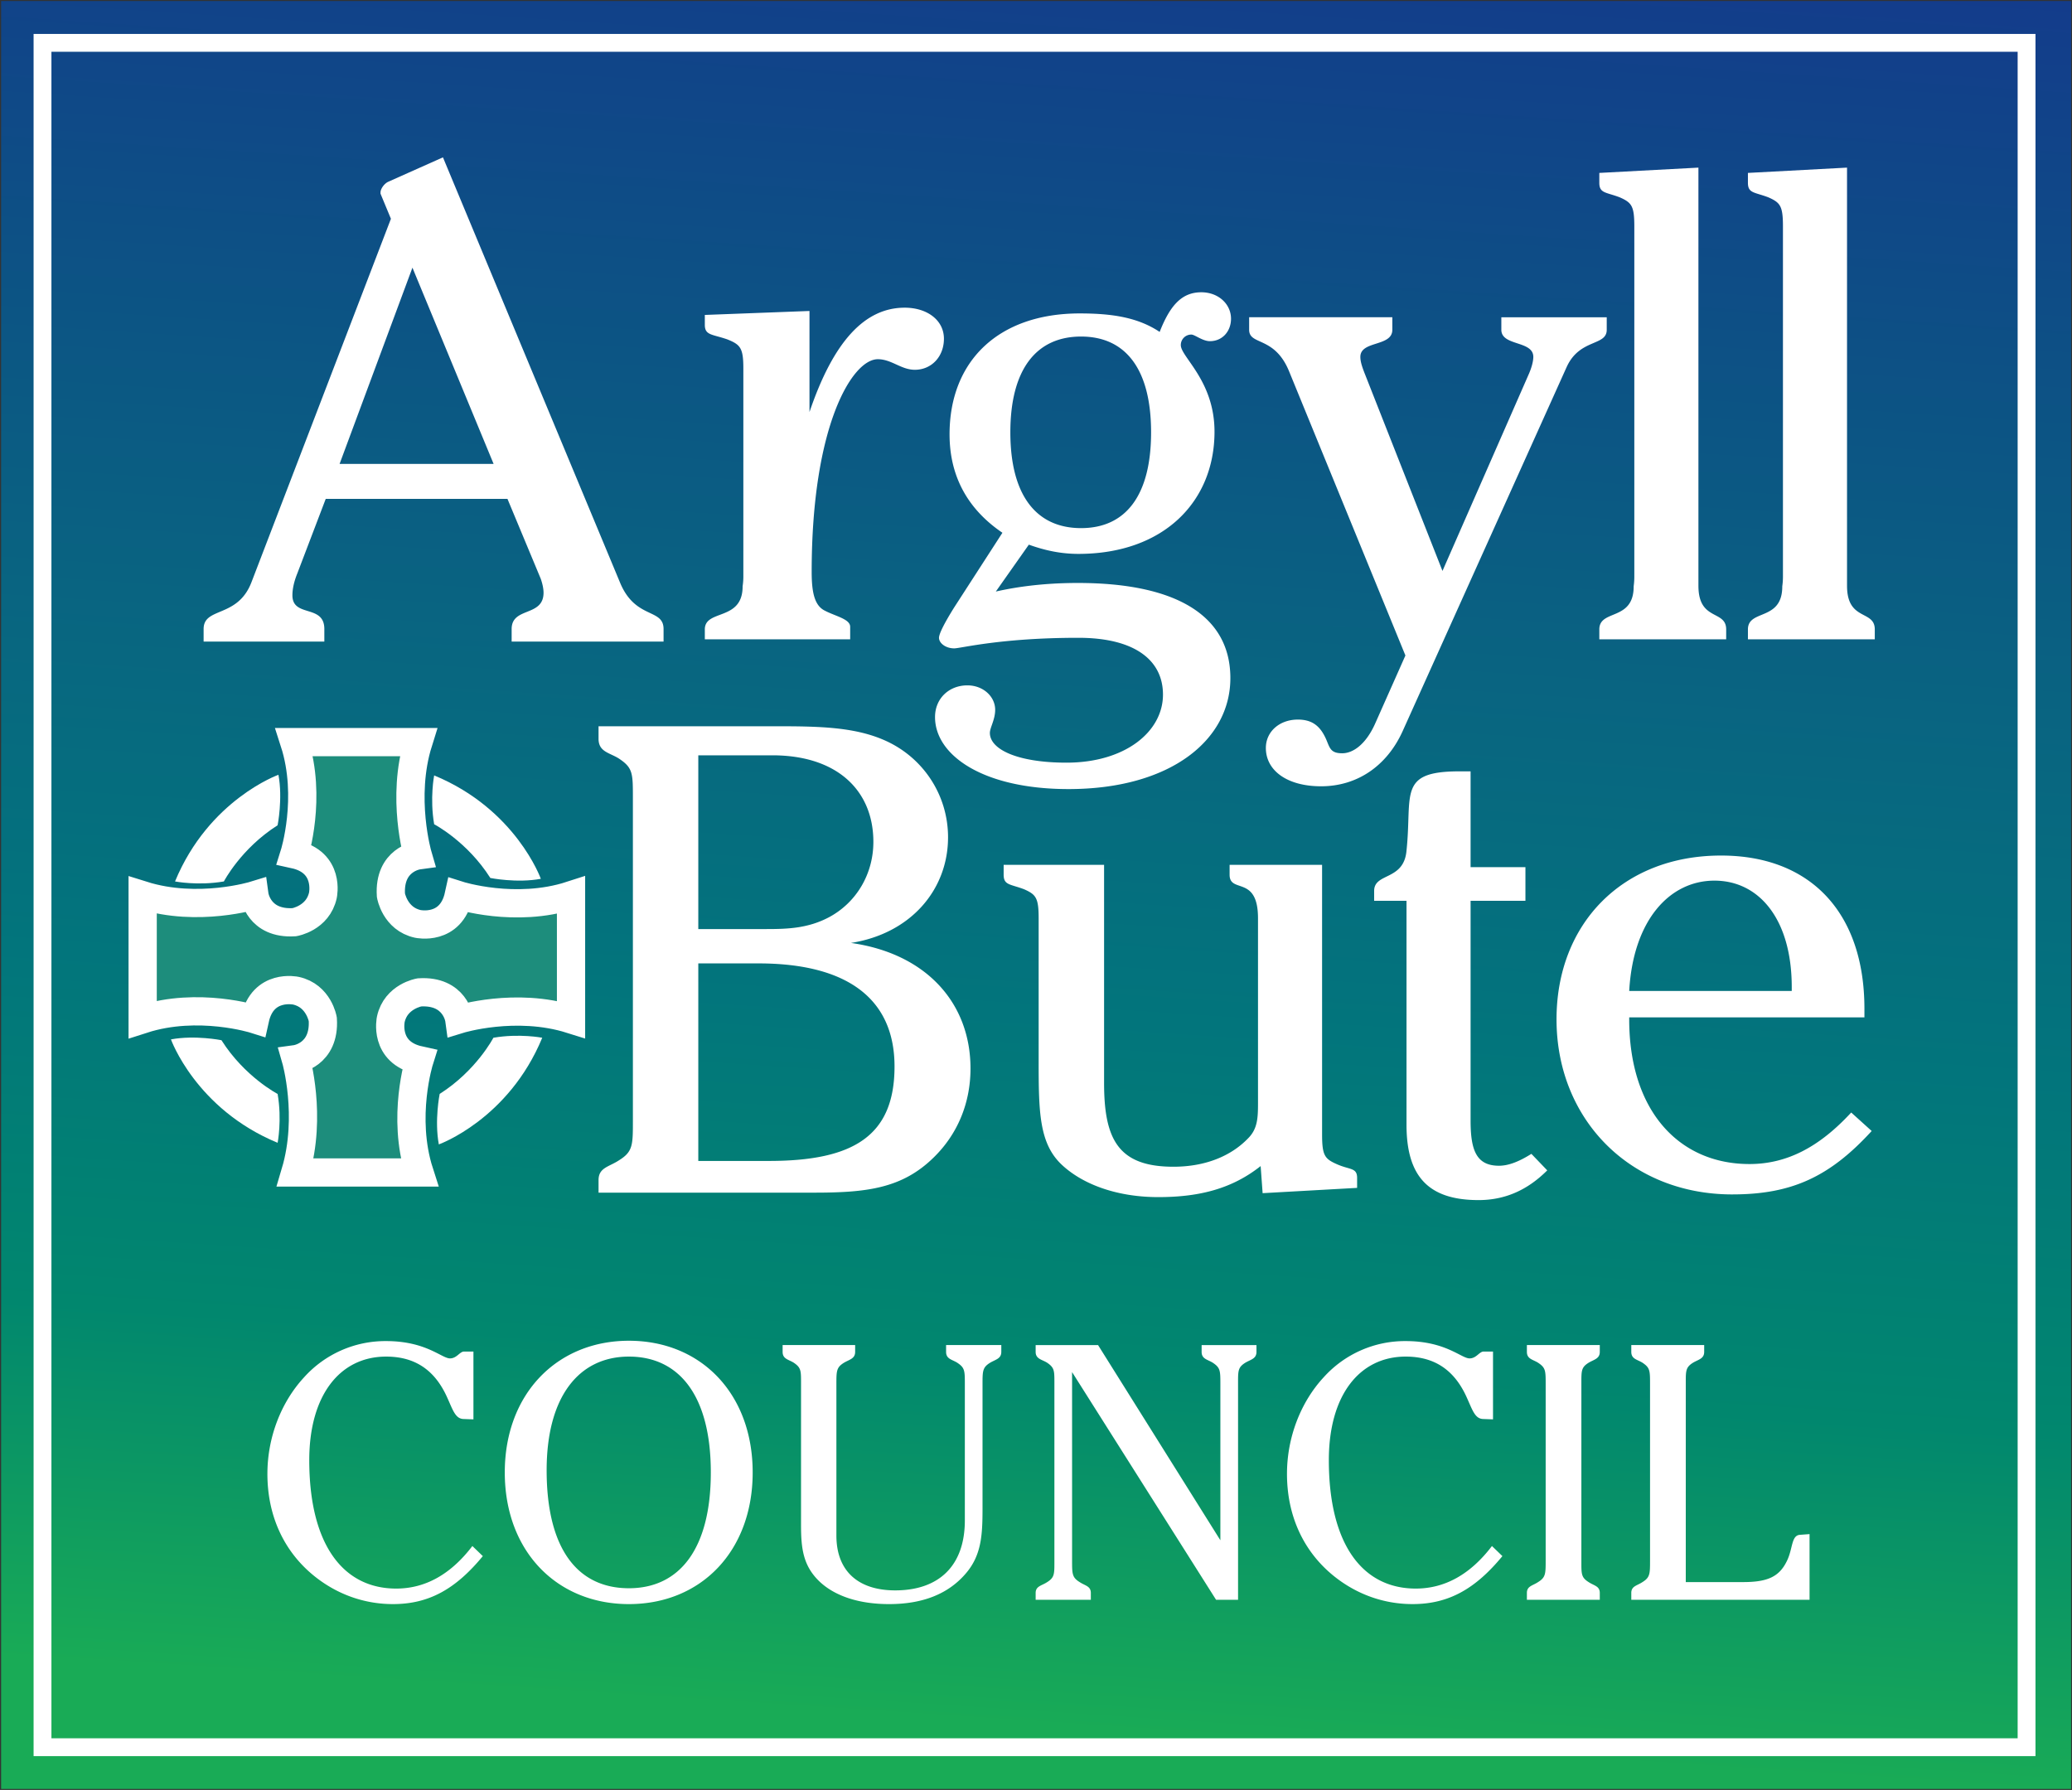 <svg xmlns="http://www.w3.org/2000/svg" width="1000" height="863.982" xmlns:v="https://vecta.io/nano"><rect width="100%" height="100%" fill="#333333" stroke="none"/><defs><linearGradient id="A" x1="827.456" y1="-123.594" x2="822.956" y2="-55.213" gradientUnits="userSpaceOnUse"><stop offset="0" stop-color="#133c8b"/><stop offset=".2" stop-color="#0d5085"/><stop offset=".4" stop-color="#096481"/><stop offset=".603" stop-color="#02757c"/><stop offset=".8" stop-color="#01876e"/><stop offset="1" stop-color="#19ab56"/></linearGradient><clipPath id="B"><path d="M749.504 55.016h79.37v68.558h-79.37V55.016z"/></clipPath><clipPath id="C"><path d="M749.504 55.016h79.37v68.558h-79.37V55.016z"/></clipPath></defs><g transform="matrix(12.587 0 0 -12.587 -9433.452 1555.971)"><path transform="scale(1 -1)" d="M749.503-123.578h79.368v68.562h-79.368z" fill="url(#A)"/><g clip-path="url(#B)" fill="#fff"><path d="M766.617 70.004c-.47 1.065-1.231 1.591-2.352 1.591-1.771 0-2.947-1.48-2.947-3.971 0-3.224 1.287-4.925 3.334-4.925 1.107 0 2.089.539 2.92 1.632l.401-.387c-1.038-1.259-2.062-1.84-3.445-1.84-1.121 0-2.186.387-3.072 1.12-1.134.941-1.743 2.297-1.743 3.874 0 1.398.526 2.754 1.411 3.708a4.19 4.19 0 0 0 3.141 1.384c1.536 0 2.131-.664 2.449-.664.263 0 .373.263.539.263h.36v-2.601l-.387.014c-.305.013-.402.345-.609.802m3.803-2.768c0-3.002 1.176-4.524 3.154-4.524 1.951 0 3.141 1.522 3.141 4.441 0 2.933-1.204 4.442-3.141 4.442-1.909 0-3.154-1.523-3.154-4.359m3.154 4.967c2.768 0 4.746-2.034 4.746-5.05s-1.978-5.049-4.746-5.049-4.759 2.033-4.759 5.049 2.006 5.05 4.759 5.05m8.675-.428c0-.263-.221-.291-.429-.416-.29-.179-.29-.317-.29-.829v-5.797c0-1.37.844-2.103 2.255-2.103 1.66 0 2.67.927 2.67 2.684v5.216c0 .526 0 .636-.29.829-.194.125-.429.139-.429.416v.263h2.117v-.263c0-.263-.222-.291-.43-.416-.29-.179-.29-.317-.29-.829v-4.76c0-1.024-.041-1.812-.664-2.518-.664-.761-1.633-1.148-2.919-1.148-1.149 0-2.048.304-2.629.83-.678.623-.747 1.315-.747 2.227v5.369.124c0 .415-.014.526-.277.705-.193.125-.429.139-.429.416v.263h2.781v-.263zm13.714-.416c-.194.125-.429.139-.429.416v.262h2.103v-.262c0-.264-.221-.291-.429-.416-.263-.166-.277-.29-.277-.705v-.125-8.26h-.843L790.567 71v-7.223c0-.512 0-.65.291-.83.207-.138.428-.152.428-.415v-.263h-2.116v.263c0 .263.235.277.442.415.263.166.277.291.277.706v.124 6.752.125c0 .415-.014.525-.277.705-.193.125-.442.139-.442.416v.262h2.393l4.69-7.485v5.977c0 .526 0 .637-.29.83m9.748-1.355c-.47 1.065-1.232 1.591-2.352 1.591-1.771 0-2.947-1.48-2.947-3.971 0-3.224 1.287-4.925 3.334-4.925 1.107 0 2.09.539 2.92 1.632l.401-.387c-1.038-1.259-2.062-1.84-3.445-1.84-1.121 0-2.186.387-3.072 1.12-1.134.941-1.743 2.297-1.743 3.874 0 1.398.526 2.754 1.411 3.708a4.19 4.19 0 0 0 3.141 1.384c1.536 0 2.131-.664 2.449-.664.262 0 .374.263.539.263h.36v-2.601l-.387.014c-.305.013-.402.345-.609.802m5.09 1.771c0-.263-.221-.291-.429-.416-.263-.165-.277-.29-.277-.705v-.124-6.752-.125c0-.415.014-.539.277-.705.208-.139.429-.152.429-.415v-.263h-2.795v.263c0 .263.222.276.429.415.291.18.291.318.291.83v6.752c0 .526 0 .636-.291.829-.194.125-.429.139-.429.416v.263h2.795v-.263zm1.208-9.242c0 .263.221.276.429.415.29.18.29.318.29.83v6.752c0 .526 0 .636-.29.83-.194.124-.429.138-.429.415v.263h2.795v-.263c0-.263-.222-.291-.429-.415-.263-.166-.277-.291-.277-.706v-.124-7.582h2.2c.941 0 1.383.208 1.674.802.235.471.166.983.498 1.01l.374.028V62.27h-6.835v.263zM776.235 87.99h2.128.481c.811 0 1.596.025 2.407.456 1.039.557 1.697 1.647 1.697 2.888 0 1.951-1.368 3.319-3.876 3.319h-2.837V87.99zm0-8.892h2.711c3.242 0 4.813.963 4.813 3.623 0 2.584-1.798 3.952-5.219 3.952h-2.305v-7.575zm-3.825-.735c0 .482.405.507.785.76.532.33.532.583.532 1.521v12.362c0 .963 0 1.165-.532 1.52-.355.228-.785.253-.785.76v.481h6.814c1.596 0 2.939-.025 4.079-.506 1.52-.634 2.508-2.103 2.508-3.75 0-2.026-1.444-3.698-3.724-4.053 2.888-.405 4.585-2.305 4.585-4.813 0-1.343-.506-2.534-1.418-3.42-1.216-1.191-2.584-1.343-4.586-1.343h-8.258v.481zm28.301.614c.506-.228.785-.127.785-.532v-.38l-3.623-.203-.076 1.039c-1.089-.861-2.33-1.19-3.926-1.19-1.571 0-2.888.481-3.699 1.241-.861.81-.887 2.001-.887 3.952v5.497c0 .785-.101.912-.557 1.115-.532.202-.785.152-.785.557v.38h3.851v-7.575-.785c0-2.153.532-3.217 2.659-3.217 1.216 0 2.205.405 2.863 1.089.355.355.38.76.38 1.343v.683 6.41c0 1.672-1.089.937-1.089 1.672v.38h3.546V80.117c0-.811.102-.937.558-1.14m1.438 10.096v.38c0 .709 1.14.38 1.241 1.545.228 2.154-.355 3.04 2.027 3.04h.43v-3.673h2.103v-1.292h-2.103v-8.436c0-1.14.229-1.723 1.09-1.723.355 0 .76.152 1.241.456l.608-.633c-.76-.76-1.621-1.14-2.634-1.14-1.926 0-2.762.912-2.762 2.888v8.588h-1.241zm16.012-3.457v.152c0 2.584-1.241 4.079-2.964 4.079s-3.116-1.52-3.268-4.231h6.232zm-2.28-7.802c-3.926 0-6.739 2.887-6.739 6.713 0 3.673 2.534 6.282 6.308 6.282 3.42 0 5.498-2.178 5.498-5.877v-.329h-9.019v-.076c0-3.496 1.9-5.548 4.611-5.548 1.444 0 2.685.658 3.901 1.976l.785-.709c-1.621-1.774-3.09-2.432-5.345-2.432m-53.4 28.014h5.905l-3.112 7.524-2.793-7.524zm-5.214-6.333c0 .861 1.304.405 1.836 1.798l5.346 13.934-.399.962v.051c0 .127.133.329.293.405l2.101.938 6.783-16.29c.586-1.444 1.676-.988 1.676-1.798v-.482h-5.825v.482c0 .861 1.223.456 1.223 1.393 0 .177-.053.38-.106.532l-1.277 3.065h-6.969l-1.091-2.862c-.133-.33-.186-.608-.186-.836 0-.862 1.224-.33 1.224-1.292v-.482h-4.629v.482zm19.218-.014c0 .785 1.449.304 1.449 1.647 0 .025.028.152.028.38v7.98c0 .785-.112.912-.613 1.114-.585.203-.864.152-.864.558v.38l4.013.152v-3.876c.919 2.71 2.118 4.002 3.651 4.002.863 0 1.504-.481 1.504-1.19 0-.684-.474-1.191-1.115-1.191-.529 0-.891.405-1.421.405-.975 0-2.535-2.533-2.535-8.157 0-.785.111-1.267.473-1.469.418-.228 1.003-.33 1.003-.634v-.481h-5.573v.38zm11.715 7.557c0-2.407.988-3.673 2.711-3.673s2.685 1.266 2.685 3.673-.963 3.673-2.685 3.673-2.711-1.266-2.711-3.673m7.322 5.371c.658 0 1.139-.456 1.139-1.014 0-.481-.329-.861-.81-.861-.279 0-.583.253-.709.253a.4.4 0 0 1-.406-.405c0-.456 1.292-1.368 1.292-3.319 0-2.685-1.951-4.686-5.218-4.686-.659 0-1.267.126-1.901.354l-1.266-1.798c.785.177 1.824.329 3.141.329 3.876 0 5.852-1.317 5.852-3.648 0-2.381-2.305-4.256-6.207-4.256-3.268 0-5.117 1.292-5.117 2.761 0 .71.532 1.216 1.241 1.216.608 0 1.065-.43 1.065-.937 0-.38-.203-.684-.203-.887 0-.633 1.064-1.14 2.938-1.14 2.255 0 3.699 1.191 3.699 2.61 0 1.342-1.114 2.178-3.242 2.178-2.99 0-4.51-.405-4.763-.405-.33 0-.583.203-.583.405 0 .152.203.558.583 1.166l1.849 2.862c-1.343.912-2.027 2.179-2.027 3.775 0 2.812 1.875 4.636 4.991 4.636 1.241 0 2.23-.152 3.065-.709.406 1.038.862 1.52 1.597 1.52m12.535-3.187c.139.304.195.557.195.709 0 .634-1.226.406-1.226 1.039v.481h4.041v-.481c0-.633-1.031-.329-1.533-1.419l-6.298-13.984c-.613-1.342-1.756-2.102-3.121-2.102-1.31 0-2.118.608-2.118 1.469 0 .633.53 1.089 1.226 1.089.558 0 .864-.253 1.087-.76.14-.329.167-.532.613-.532s.92.38 1.254 1.115l1.171 2.635-4.459 10.893c-.558 1.368-1.533.988-1.533 1.596v.481h5.49v-.481c0-.659-1.226-.405-1.226-1.039 0-.202.084-.43.195-.709l2.954-7.499 3.288 7.499zm6.526-8.069c0-1.368 1.064-.912 1.064-1.672v-.38h-4.864v.38c0 .785 1.317.304 1.317 1.647 0 .025.025.152.025.38v13.426c0 .786-.101.912-.557 1.115-.532.203-.785.152-.785.557v.38l3.8.203v-15.681-.355zm5.698 0c0-1.368 1.064-.912 1.064-1.672v-.38h-4.864v.38c0 .785 1.317.304 1.317 1.647 0 .025.026.152.026.38v13.426c0 .786-.102.912-.558 1.115-.532.203-.785.152-.785.557v.38l3.8.203v-15.681-.355z"/></g><path d="M761.077 78.648l-.018 4.296.742 1.326-1.131 1.52-1.856-1.114h-3.689v4.374h3.775l1.63-.941 1.581 1.581L760.7 91.1l.4 4.025h4.225v-4.35l-1-1 1.059-1.834 2.035 1.175h3.856V84.7h-4.2l-1.676.967-1.246-1.246 1.184-2.05v-3.646z" fill="#1d8d7c" fill-rule="evenodd"/><g clip-path="url(#C)"><path d="M760.805 83.001s1.119.152 1.032 1.529c0 0-.149.904-1.032 1.096 0 0-1.269.281-1.571-1.096 0 0-2.173.688-4.304 0v4.756c2.124-.668 4.286-.001 4.286-.001s.152-1.119 1.529-1.032c0 0 .904.15 1.096 1.032 0 0 .281 1.27-1.096 1.571 0 0 .687 2.173 0 4.303h4.755c-.668-2.13-.02-4.345-.02-4.345s-1.119-.152-1.031-1.529c0 0 .149-.904 1.031-1.097 0 0 1.27-.281 1.571 1.097 0 0 2.172-.692 4.304 0v-4.756c-2.124.668-4.285.001-4.285.001s-.152 1.119-1.529 1.032c0 0-.904-.15-1.096-1.032 0 0-.281-1.27 1.096-1.571 0 0-.687-2.173 0-4.304h-4.756c.647 2.173.02 4.346.02 4.346z" fill="none" stroke="#fff" stroke-width="1.083"/><g fill="#fff"><path d="M766.107 92.009c-.172.999 0 1.873 0 1.873 3.138-1.295 4.09-3.965 4.09-3.965-.921-.172-1.936.032-1.936.032-.89 1.404-2.154 2.06-2.154 2.06m-6.002-10.342c.172-.999 0-1.873 0-1.873-3.138 1.296-4.09 3.965-4.09 3.965.921.172 1.936-.031 1.936-.031.89-1.405 2.154-2.061 2.154-2.061m8.273 2.155c.999.172 1.873 0 1.873 0-1.295-3.137-3.965-4.09-3.965-4.09-.172.921.032 1.936.032 1.936 1.404.89 2.06 2.154 2.06 2.154m-10.334 5.994c-.999-.172-1.873 0-1.873 0 1.295 3.138 3.965 4.09 3.965 4.09.171-.921-.032-1.936-.032-1.936-1.404-.89-2.06-2.154-2.06-2.154"/></g></g><path d="M751.09 121.974h76.075V56.616H751.09z" fill="none" stroke="#fff" stroke-width=".684"/></g></svg>